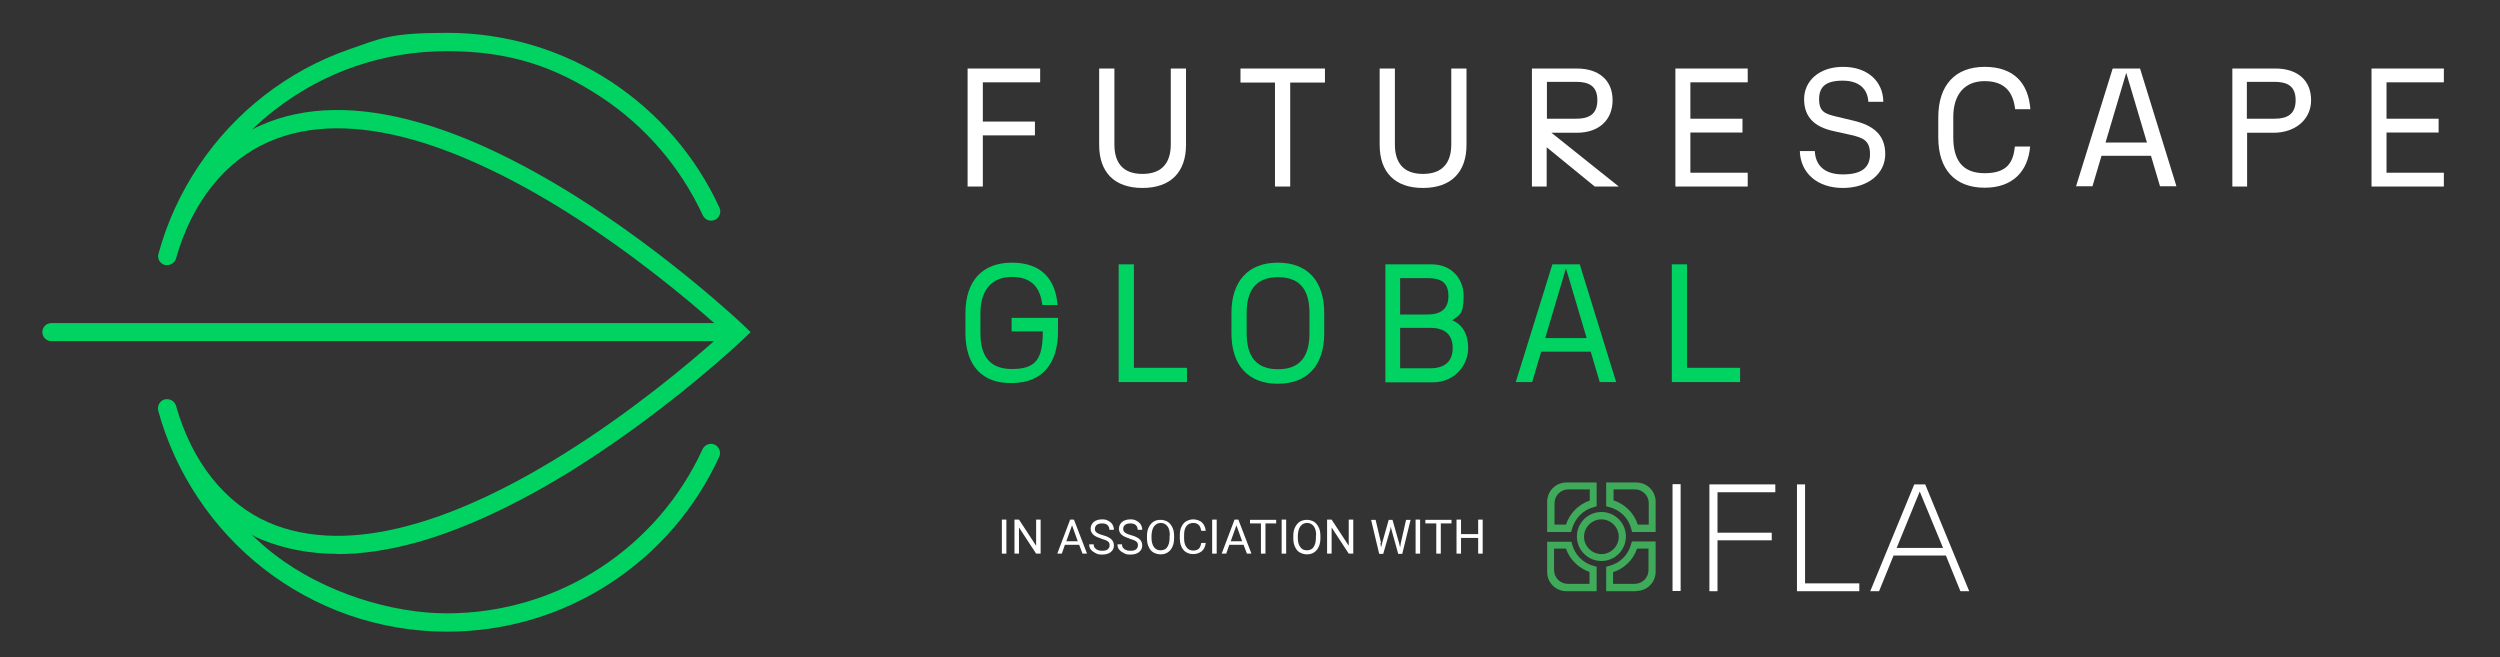 <?xml version="1.0" encoding="UTF-8"?>
<svg id="Layer_1" xmlns="http://www.w3.org/2000/svg" version="1.1" viewBox="0 0 1050.8 276.3">
  <rect x="0" y="0" width="1050.8" height="276.3" fill="#333333" stroke="none"/>
  <!-- Generator: Adobe Illustrator 29.1.0, SVG Export Plug-In . SVG Version: 2.1.0 Build 142)  -->
  <defs>
    <style>
      .st0 {
        fill: #3eaa5a;
      }

      .st1 {
        fill: #00d362;
      }

      .st2 {
        fill: #fff;
      }
    </style>
  </defs>
  <path class="st1" d="M141.8,232.9c10.5,0,21.9-1.7,34-5.1,20-5.7,42-16,65.6-30.7,39.9-25,70.9-54.4,71.2-54.7l2.9-2.8-2.9-2.8c-.3-.3-31.3-29.7-71.2-54.7-23.6-14.7-45.6-25.1-65.6-30.7-25.4-7.2-47.5-6.9-65.8,1.1-1.4.6-2.8,1.3-4.1,2,3-2.9,6.2-5.7,9.6-8.3,20.9-16.2,45.9-24.7,72.4-24.7s45.4,6.6,64.6,19.2c18.7,12.3,33.5,29.5,42.9,49.8.9,1.9,3.1,2.8,5.1,1.9,1.9-.9,2.8-3.1,1.9-5.1-9.9-21.6-25.7-39.9-45.6-53-20.5-13.4-44.3-20.5-68.8-20.5s-28.1,2.4-41.4,7c-12.9,4.5-24.8,11-35.6,19.4-21.5,16.7-37.3,40.3-44.4,66.5-.6,2,.6,4.1,2.7,4.7.3,0,.7,0,1,0h0c1.7,0,3.2-1.1,3.7-2.8,6.7-23.6,20.6-41.1,39.2-49.1,16.6-7.2,37-7.4,60.6-.7,19.3,5.5,40.6,15.5,63.6,29.8,28,17.5,51.5,37.2,62.8,47.2H21.6c-2.1,0-3.8,1.7-3.8,3.8s1.7,3.8,3.8,3.8h278.5c-11.3,10-34.8,29.7-62.8,47.2-22.9,14.3-44.3,24.4-63.6,29.8-23.6,6.7-44,6.4-60.6-.7-18.5-8-32.4-25.5-39.1-49.1-.5-1.7-2-2.8-3.7-2.8s-.8,0-1.1.1c-2,.5-3.2,2.7-2.7,4.7,7.1,26.1,22.9,49.8,44.4,66.5,10.8,8.4,22.8,14.9,35.6,19.4,13.3,4.6,27.2,7,41.4,7,24.6,0,48.4-7.1,68.8-20.5,19.9-13,35.7-31.4,45.6-53,.9-1.9,0-4.2-1.9-5.1s-4.2,0-5.1,1.9c-9.3,20.3-24.1,37.5-42.9,49.8-19.2,12.6-41.6,19.2-64.6,19.2s-51.5-8.6-72.4-24.7c-3.4-2.6-6.5-5.4-9.6-8.3,1.3.7,2.7,1.4,4.1,2,9.7,3.9,20.3,6,31.9,6h0Z"/>
  <path class="st2" d="M996.8,28.8h30.4v5.8h-24.1v15.3h21.9v5.8h-21.9v16.9h24.1v5.8h-30.4V28.8h0Z"/>
  <path class="st2" d="M406.8,28.8h30.4v5.8h-24.1v16.5h21.9v5.8h-21.9v21.5h-6.4V28.8h.1Z"/>
  <path class="st2" d="M462,60.9V28.8h6.4v31.9c0,7.4,3.3,12.4,11.8,12.4s11.9-5,11.9-12.4v-31.9h6.4v32.1c0,11.4-6.4,18.1-18.3,18.1s-18.2-6.7-18.2-18.1h0Z"/>
  <path class="st2" d="M536,34.7h-14.6v-5.9h35.5v5.9h-14.6v43.7h-6.4v-43.7h0Z"/>
  <path class="st2" d="M579.9,60.9V28.8h6.4v31.9c0,7.4,3.3,12.4,11.8,12.4s11.9-5,11.9-12.4v-31.9h6.4v32.1c0,11.4-6.4,18.1-18.3,18.1s-18.2-6.7-18.2-18.1h0Z"/>
  <path class="st2" d="M643.9,28.8h18.9c9.2,0,15,4.9,15,13.3s-5.8,13.7-15,13.7h-10.7l28.3,22.6h-10.1l-20.2-16.5v16.5h-6.2V28.8h0ZM662.5,49.9c5.3,0,8.9-1.8,8.9-7.8s-3.6-7.7-8.9-7.7h-12.3v15.5h12.3Z"/>
  <path class="st2" d="M704.2,28.8h30.4v5.8h-24.1v15.3h21.9v5.8h-21.9v16.9h24.1v5.8h-30.4V28.8h0Z"/>
  <path class="st2" d="M756.5,63.5h6.3c.3,6,4,9.8,11.8,9.8s11.4-2.8,11.4-8.5-2.8-6.9-8.1-8.1l-7.2-1.6c-7.9-1.7-12.4-5.8-12.4-13.4s6.2-13.6,16.4-13.6,16.8,6,16.9,14.7h-6.3c-.3-5.4-3.8-8.9-10.8-8.9s-9.9,2.5-9.9,7.8,2.5,6.2,7.7,7.4l6.7,1.6c8.5,2,13.4,6,13.4,14.1s-7.1,14.2-17.8,14.2-17.8-6.2-18.1-15.5h0Z"/>
  <path class="st2" d="M814.7,57.8v-8.5c0-13.5,7.1-21.2,19.5-21.2s18.4,7,19.2,17.8h-6.4c-.8-6.9-4.1-11.8-12.8-11.8s-13.2,5.9-13.2,15.1v8.5c0,9.3,3.6,15.1,13.2,15.1s12-4.7,12.7-11.2h6.4c-.9,10.5-7.4,17.3-19.1,17.3-12.4,0-19.5-7.6-19.5-21.1h0Z"/>
  <path class="st2" d="M904.1,65.5h-20.8l-3.8,12.8h-6.9l15.4-49.5h11.5l15.3,49.5h-6.9l-3.8-12.8h0ZM902.4,59.9l-8.7-29.3-8.7,29.3h17.4Z"/>
  <path class="st2" d="M938.2,28.8h18.2c9.2,0,15,4.9,15,13.3s-7,13.7-15.7,13.7h-11.2v22.6h-6.2V28.8h0ZM956,49.9c5.3,0,8.9-1.8,8.9-7.8s-3.6-7.7-8.9-7.7h-11.6v15.5h11.6Z"/>
  <path class="st1" d="M405.8,140.1v-8.5c0-13.5,7.1-21.2,19.5-21.2s18.4,7,19.2,17.8h-6.4c-.8-6.9-4.1-11.8-12.8-11.8s-13.2,5.9-13.2,15.1v8.5c0,9.3,3.6,15.1,13.2,15.1s13-3.6,13-15.4v-.4h-13.1v-5.7h19.5v5.7c0,12.9-6.1,21.7-19.4,21.7-12.4.3-19.5-7.4-19.5-20.9h0Z"/>
  <path class="st1" d="M470.2,111.1h6.4v43.5h22.3v6h-28.7v-49.5h0Z"/>
  <path class="st1" d="M517.6,140.1v-8.5c0-13.5,7.1-21.2,19.5-21.2s19.5,7.6,19.5,21.2v8.5c0,13.5-7.1,21.2-19.5,21.2s-19.5-7.7-19.5-21.2ZM537.2,155.2c9.6,0,13.2-5.9,13.2-15.1v-8.5c0-9.3-3.6-15.1-13.2-15.1s-13.2,5.9-13.2,15.1v8.5c0,9.2,3.6,15.1,13.2,15.1Z"/>
  <path class="st1" d="M582.2,111.1h19.5c8.1,0,13.5,5.7,13.5,13.4s-1.9,8.1-4.8,10.1c3.8,1.6,6.7,5.2,6.7,11.8s-5.2,14.3-14.9,14.3h-19.9v-49.6q0,0,0,0ZM600,132.2c5,0,8.8-1.9,8.8-7.7s-3.1-7.6-8.8-7.6h-11.5v15.3h11.5ZM601.2,154.8c5.9,0,9.4-2.8,9.4-8.5s-3.4-8.5-9.4-8.5h-12.7v17h12.7Z"/>
  <path class="st1" d="M668.6,147.8h-20.8l-3.8,12.8h-6.9l15.4-49.5h11.5l15.3,49.5h-6.9l-3.8-12.8h0ZM666.9,142.1l-8.7-29.3-8.7,29.3h17.4Z"/>
  <path class="st1" d="M702.7,111.1h6.4v43.5h22.3v6h-28.7v-49.5Z"/>
  <path class="st2" d="M423,232.7h-1.9v-14.3h1.9v14.3Z"/>
  <path class="st2" d="M437.4,232.7h-1.9l-7.2-11v11h-1.9v-14.3h1.9l7.2,11v-11h1.9v14.3Z"/>
  <path class="st2" d="M453.6,229h-6l-1.3,3.7h-1.9l5.4-14.3h1.6l5.5,14.3h-1.9l-1.4-3.7h0ZM448.2,227.5h4.8l-2.4-6.7-2.4,6.7Z"/>
  <path class="st2" d="M463,226.4c-1.6-.5-2.8-1-3.5-1.7s-1.1-1.5-1.1-2.5.5-2.1,1.3-2.8,2.1-1.1,3.5-1.1,1.9.2,2.6.6c.8.4,1.4.9,1.8,1.6s.6,1.4.6,2.2h-1.9c0-.9-.3-1.5-.8-2s-1.3-.7-2.3-.7-1.6.2-2.2.6c-.5.4-.8,1-.8,1.7s.2,1.1.7,1.5,1.3.8,2.5,1.1,2.1.7,2.8,1.1c.7.4,1.2.9,1.5,1.4s.5,1.2.5,1.9c0,1.2-.5,2.1-1.4,2.8-.9.7-2.1,1-3.6,1s-1.9-.2-2.7-.6-1.5-.9-2-1.5-.7-1.4-.7-2.2h1.9c0,.9.3,1.5,1,2s1.5.7,2.6.7,1.8-.2,2.3-.6c.5-.4.8-1,.8-1.7s-.2-1.2-.7-1.6-1.4-.8-2.7-1.1h0Z"/>
  <path class="st2" d="M474.9,226.4c-1.6-.5-2.8-1-3.5-1.7s-1.1-1.5-1.1-2.5.5-2.1,1.3-2.8,2.1-1.1,3.5-1.1,1.9.2,2.6.6,1.4.9,1.8,1.6.6,1.4.6,2.2h-1.9c0-.9-.3-1.5-.8-2s-1.3-.7-2.3-.7-1.6.2-2.2.6c-.5.4-.8,1-.8,1.7s.2,1.1.7,1.5,1.3.8,2.5,1.1,2.1.7,2.8,1.1c.7.4,1.2.9,1.5,1.4s.5,1.2.5,1.9c0,1.2-.5,2.1-1.4,2.8-.9.7-2.1,1-3.6,1s-1.9-.2-2.7-.6-1.5-.9-2-1.5-.7-1.4-.7-2.2h1.9c0,.9.3,1.5,1,2s1.5.7,2.6.7,1.8-.2,2.3-.6c.5-.4.8-1,.8-1.7s-.2-1.2-.7-1.6-1.4-.8-2.7-1.1h0Z"/>
  <path class="st2" d="M493.5,226.1c0,1.4-.2,2.6-.7,3.7s-1.1,1.8-2,2.4-1.9.8-3,.8-2.1-.3-3-.8-1.5-1.3-2-2.4c-.5-1-.7-2.2-.7-3.5v-1c0-1.4.2-2.6.7-3.6s1.2-1.9,2-2.4c.9-.6,1.9-.8,3-.8s2.1.3,3,.8c.9.6,1.5,1.4,2,2.4.5,1,.7,2.3.7,3.7v.9h0ZM491.7,225.1c0-1.7-.3-3-1-3.9s-1.6-1.4-2.8-1.4-2.1.5-2.8,1.4c-.7.9-1,2.2-1.1,3.8v1c0,1.6.3,2.9,1,3.9s1.6,1.4,2.8,1.4,2.2-.4,2.8-1.3,1-2.1,1-3.8v-1.1h0Z"/>
  <path class="st2" d="M506.8,228.2c-.2,1.5-.7,2.7-1.7,3.5s-2.2,1.2-3.7,1.2-3-.6-4-1.8-1.5-2.8-1.5-4.8v-1.4c0-1.3.2-2.5.7-3.5s1.1-1.8,2-2.3,1.9-.8,3-.8,2.7.4,3.6,1.3c.9.8,1.4,2,1.6,3.5h-1.9c-.2-1.1-.5-2-1.1-2.5-.5-.5-1.3-.8-2.3-.8s-2.1.4-2.8,1.3-1,2.1-1,3.8v1.4c0,1.5.3,2.8,1,3.7.6.9,1.6,1.4,2.7,1.4s1.8-.2,2.4-.7c.6-.5.9-1.3,1.1-2.5h1.9Z"/>
  <path class="st2" d="M511.4,232.7h-1.9v-14.3h1.9v14.3Z"/>
  <path class="st2" d="M522.7,229h-6l-1.3,3.7h-1.9l5.4-14.3h1.6l5.5,14.3h-1.9l-1.4-3.7h0ZM517.3,227.5h4.8l-2.4-6.7-2.4,6.7Z"/>
  <path class="st2" d="M536.5,220h-4.6v12.7h-1.9v-12.7h-4.6v-1.5h11v1.5Z"/>
  <path class="st2" d="M540.6,232.7h-1.9v-14.3h1.9v14.3Z"/>
  <path class="st2" d="M555,226.1c0,1.4-.2,2.6-.7,3.7s-1.1,1.8-2,2.4-1.9.8-3,.8-2.1-.3-3-.8-1.5-1.3-2-2.4c-.5-1-.7-2.2-.7-3.5v-1c0-1.4.2-2.6.7-3.6s1.2-1.9,2-2.4,1.9-.8,3-.8,2.1.3,3,.8c.9.6,1.5,1.4,2,2.4.5,1,.7,2.3.7,3.7v.9h0ZM553.2,225.1c0-1.7-.3-3-1-3.9-.7-.9-1.6-1.4-2.8-1.4s-2.1.5-2.8,1.4c-.7.9-1,2.2-1.1,3.8v1c0,1.6.3,2.9,1,3.9s1.6,1.4,2.8,1.4,2.2-.4,2.8-1.3,1-2.1,1-3.8v-1.1h0Z"/>
  <path class="st2" d="M568.8,232.7h-1.9l-7.2-11v11h-1.9v-14.3h1.9l7.2,11v-11h1.9v14.3h0Z"/>
  <path class="st2" d="M580.2,228.2l.3,1.9.4-1.7,2.8-9.9h1.6l2.8,9.9.4,1.7.3-1.9,2.2-9.7h1.9l-3.5,14.3h-1.7l-2.9-10.4-.2-1.1-.2,1.1-3,10.4h-1.7l-3.4-14.3h1.9l2.3,9.8h0Z"/>
  <path class="st2" d="M596.9,232.7h-1.9v-14.3h1.9v14.3Z"/>
  <path class="st2" d="M610.2,220h-4.6v12.7h-1.9v-12.7h-4.6v-1.5h11v1.5Z"/>
  <path class="st2" d="M623.2,232.7h-1.9v-6.6h-7.2v6.6h-1.9v-14.3h1.9v6.1h7.2v-6.1h1.9v14.3Z"/>
  <path class="st0" d="M673.1,235.8c-5.7,0-10.3-4.6-10.3-10.3s4.6-10.3,10.3-10.3,10.3,4.6,10.3,10.3-4.6,10.3-10.3,10.3ZM673.1,218.3c-4,0-7.3,3.3-7.3,7.3s3.3,7.3,7.3,7.3,7.3-3.3,7.3-7.3-3.3-7.3-7.3-7.3Z"/>
  <g>
    <path class="st0" d="M660.5,223.6h-10.2v-12.7c0-4.5,3.6-8.1,8.1-8.1h12.7v10l-1.1.3c-4.6,1.2-8.1,4.8-9.3,9.4l-.3,1.1h0ZM653.3,220.5h4.9c1.6-4.8,5.3-8.5,10-10.1v-4.7h-9c-3.2,0-5.8,2.6-5.8,5.8v9h0Z"/>
    <path class="st0" d="M696,223.6h-10l-.3-1.1c-1.1-4.7-4.8-8.3-9.5-9.4l-1.1-.3v-10h12.7c4.5,0,8.1,3.6,8.1,8.1v12.7h0ZM688.3,220.5h4.7v-9c0-3.2-2.6-5.8-5.8-5.8h-9v4.6c4.8,1.6,8.6,5.3,10.2,10.2h0Z"/>
    <path class="st0" d="M671.1,248.5h-12.7c-4.5,0-8.1-3.6-8.1-8.1v-12.7h10.2l.3,1.1c1.2,4.5,4.7,8,9.2,9.1l1.1.3v10.3h0ZM659.1,245.4h9v-5c-4.6-1.6-8.3-5.2-9.9-9.8h-5v9c0,3.2,2.6,5.8,5.8,5.8h0Z"/>
    <path class="st0" d="M687.8,248.5h-12.7v-10.3l1.1-.3c4.6-1.1,8.2-4.6,9.4-9.2l.3-1.1h10v12.7c0,4.5-3.6,8.1-8.1,8.1h0ZM678.1,245.4h9c3.2,0,5.8-2.6,5.8-5.8v-9h-4.8c-1.6,4.7-5.4,8.4-10.1,9.9v4.9Z"/>
  </g>
  <g>
    <path class="st2" d="M703,203.5h3.4v44.9h-3.4v-44.9Z"/>
    <path class="st2" d="M721.9,206.8v17.1h22.8v3.2h-22.8v21.4h-3.4v-44.9h27.7v3.3h-24.3Z"/>
    <path class="st2" d="M781.5,245.2v3.3h-26.2v-44.9h3.4v41.6h22.8Z"/>
    <path class="st2" d="M818,233.5h-22.1l-6.1,15h-3.7l18.5-44.9h4.6l18.5,44.9h-3.7l-6.1-15ZM816.7,230.3l-9.8-23.7-9.7,23.7h19.4Z"/>
  </g>
</svg>